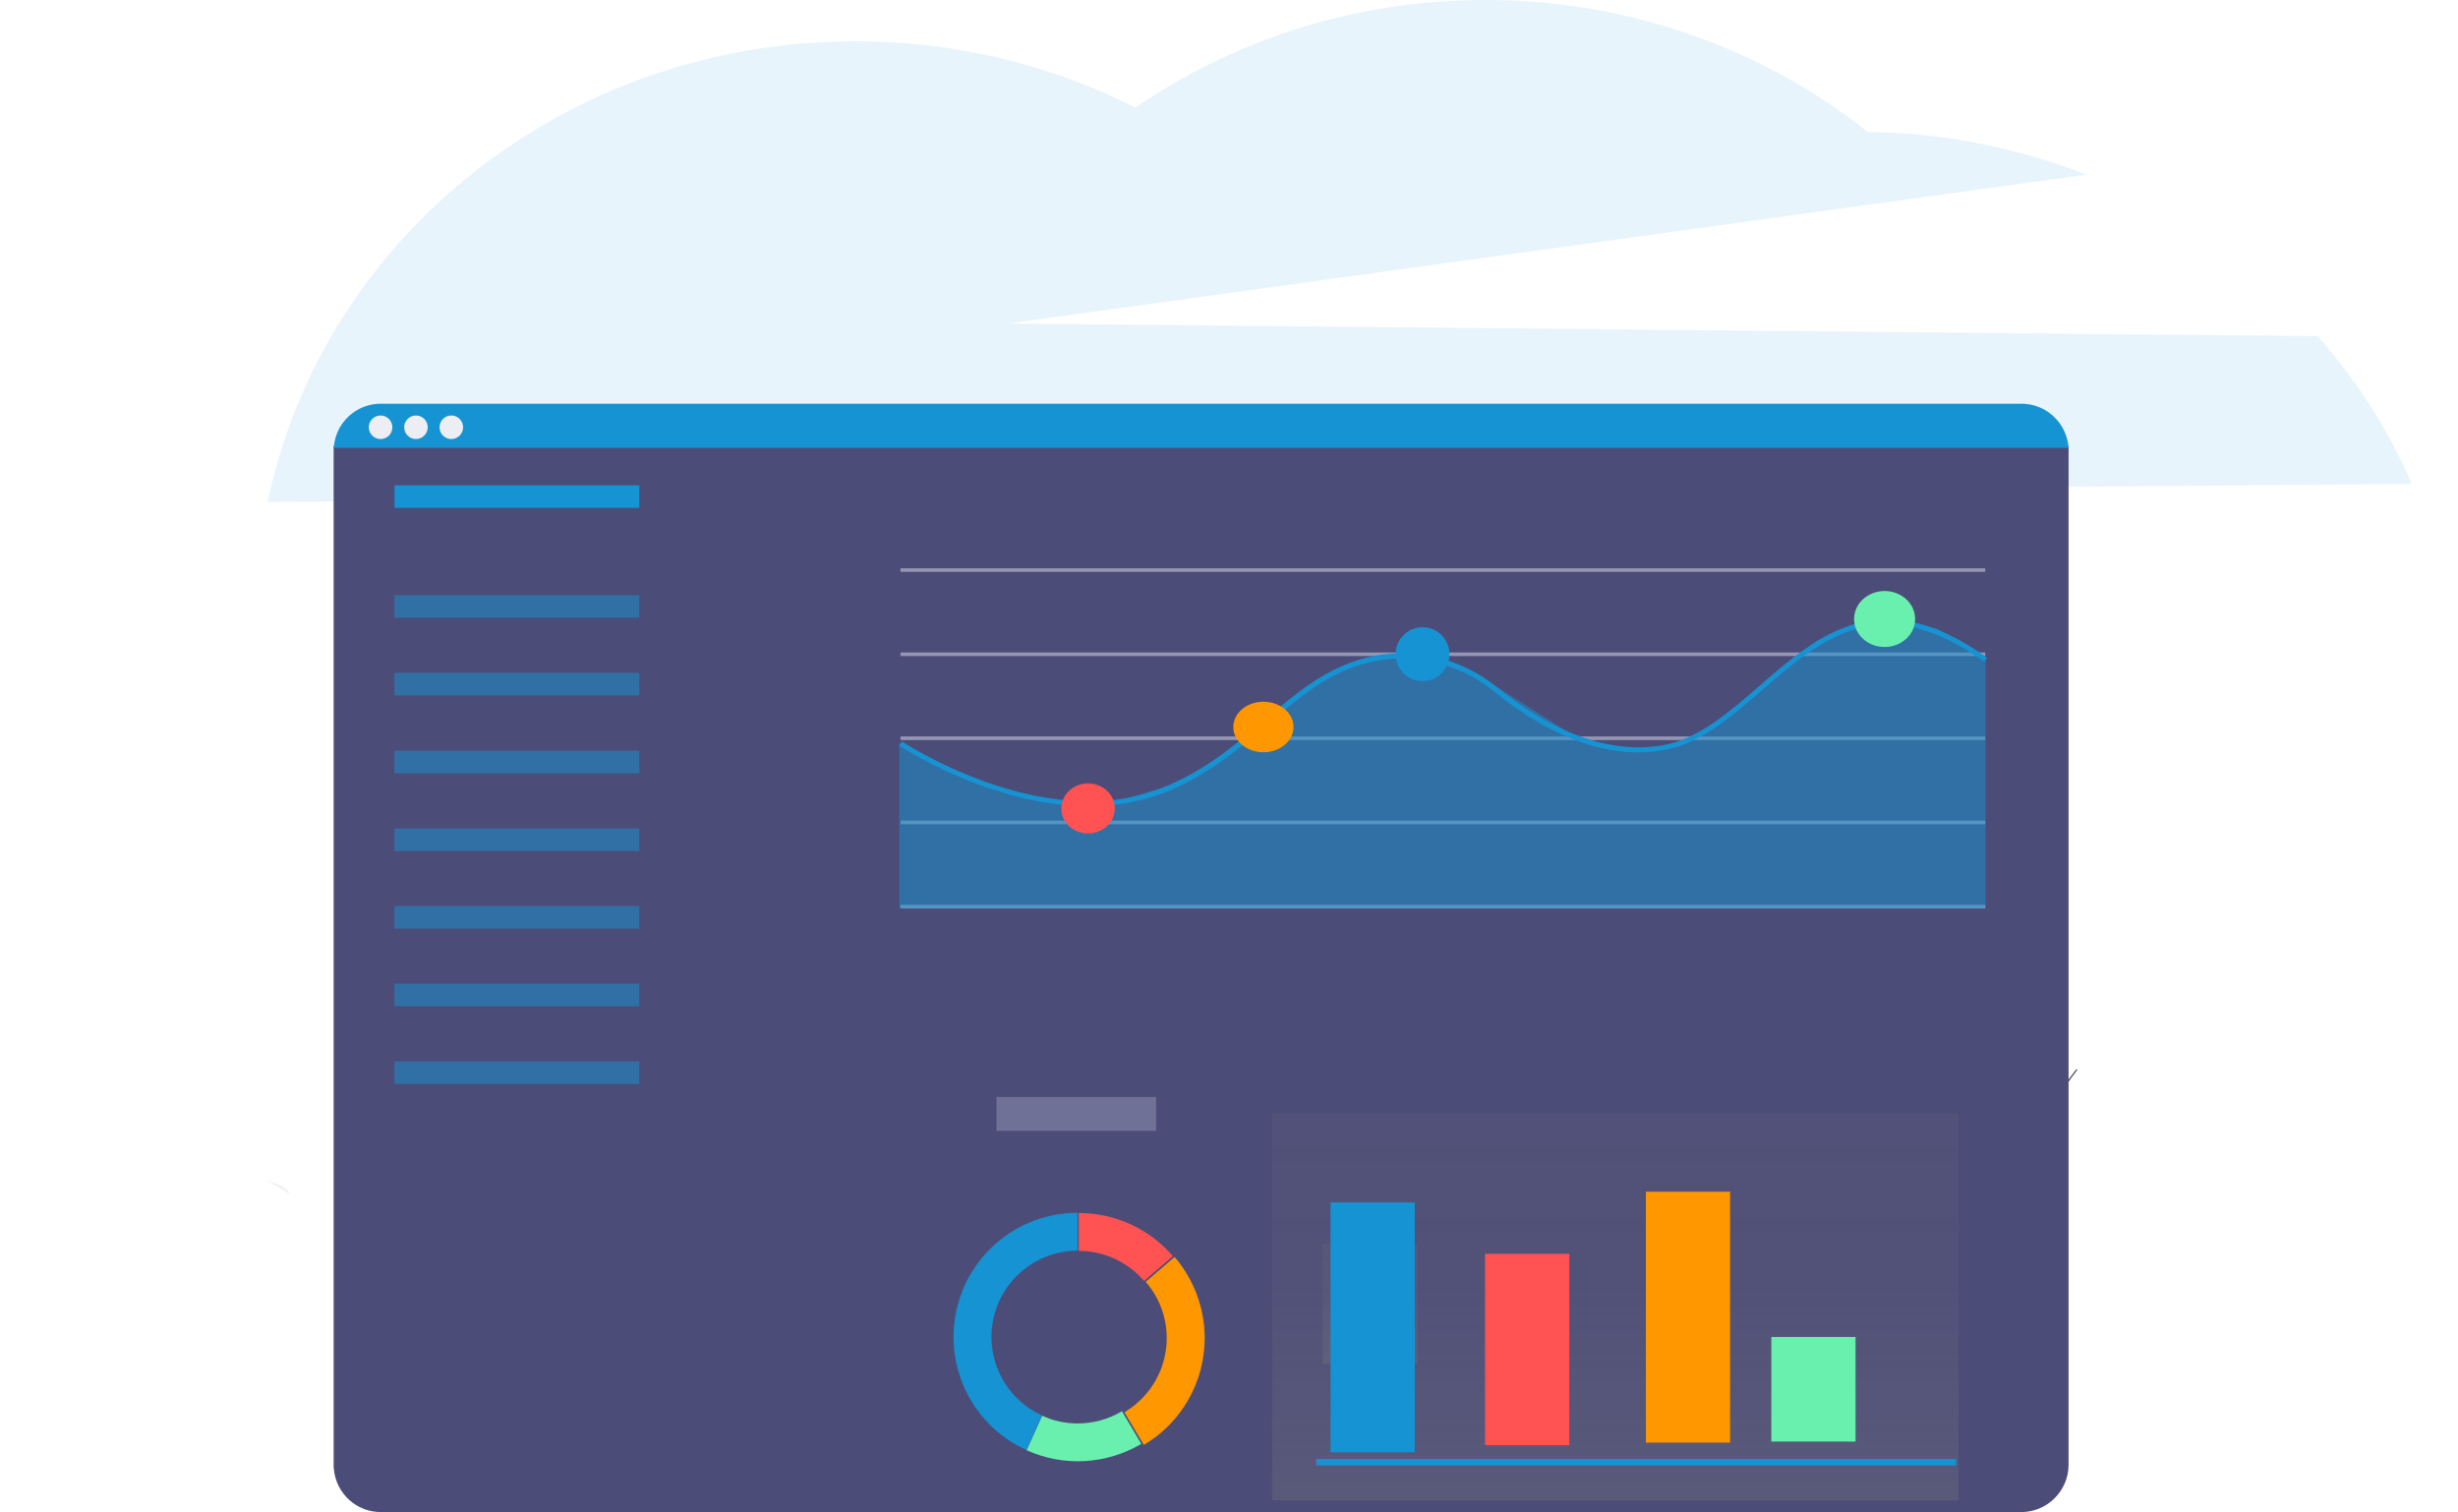 <?xml version="1.0" encoding="utf-8"?>
<!-- Generator: Adobe Illustrator 23.0.5, SVG Export Plug-In . SVG Version: 6.00 Build 0)  -->
<svg version="1.1" xmlns="http://www.w3.org/2000/svg" xmlns:xlink="http://www.w3.org/1999/xlink" x="0px" y="0px"
	 viewBox="0 0 1167.7 718.4" style="enable-background:new 0 0 1167.7 718.4;" xml:space="preserve">
<style type="text/css">
	.st0{clip-path:url(#SVGID_2_);}
	.st1{opacity:0.1;}
	.st2{fill:#1693D2;}
	.st3{fill:#444053;}
	.st4{fill:#FFFFFF;filter:url(#Adobe_OpacityMaskFilter);}
	.st5{mask:url(#_mask_rCcEZLSaGG1KkyHfLfex6vooccEHnBJ7_1_);fill:none;stroke:#444053;stroke-width:2;stroke-miterlimit:10;}
	.st6{fill:none;}
	.st7{fill:#FFFFFF;filter:url(#Adobe_OpacityMaskFilter_1_);}
	.st8{mask:url(#_mask_oXeIOMcWEg1fSc47DH8oczfUMbelkr0M_1_);fill:none;stroke:#444053;stroke-width:2;stroke-miterlimit:10;}
	.st9{fill:#FFFFFF;filter:url(#Adobe_OpacityMaskFilter_2_);}
	.st10{mask:url(#_mask_vFNZ8ZthGDDsEJHs6GaqmyfSTHkY24RE_1_);fill:none;stroke:#444053;stroke-width:2;stroke-miterlimit:10;}
	.st11{fill:#FFFFFF;filter:url(#Adobe_OpacityMaskFilter_3_);}
	.st12{mask:url(#_mask_mTn1QCIPA9dQdb3osGdqWo3S0DwogoNF_1_);fill:none;stroke:#444053;stroke-width:2;stroke-miterlimit:10;}
	.st13{fill:#FFFFFF;filter:url(#Adobe_OpacityMaskFilter_4_);}
	.st14{mask:url(#_mask_BYR7xiSbbbmYYH0iLXjUs6OGrlriI5cs_1_);fill:none;stroke:#444053;stroke-width:2;stroke-miterlimit:10;}
	.st15{fill:#FFFFFF;filter:url(#Adobe_OpacityMaskFilter_5_);}
	.st16{mask:url(#_mask_FqvZfQZKI5nuptHW8jwlsGQockReI8hJ_1_);fill:none;stroke:#444053;stroke-width:2;stroke-miterlimit:10;}
	.st17{fill:#4C4C78;}
	.st18{fill:#EDEDF4;}
	.st19{opacity:0.5;}
	.st20{fill:#DCE0ED;}
	.st21{display:none;opacity:0.5;}
	.st22{display:inline;fill:#DCE0ED;}
	.st23{display:inline;fill:#1693D2;}
	.st24{display:none;fill:#1693D2;}
	.st25{fill:url(#SVGID_3_);}
	.st26{opacity:5.000000e-02;}
	.st27{fill:url(#SVGID_4_);}
	.st28{display:none;fill:#FFFFFF;}
	.st29{fill:none;stroke:#1693D2;stroke-width:3.05;stroke-miterlimit:10;}
	.st30{fill:url(#SVGID_5_);}
	.st31{fill:#69F0AE;}
	.st32{fill:#FF9800;}
	.st33{fill:#FF5252;}
</style>
<g id="Layer_1">
	<g>
		<defs>
			<rect id="SVGID_1_" y="0" width="1167.7" height="718.4"/>
		</defs>
		<clipPath id="SVGID_2_">
			<use xlink:href="#SVGID_1_"  style="overflow:visible;"/>
		</clipPath>
		<g class="st0">
			<g class="st1">
				<path class="st2" d="M1145.8,229.9c-11.2-25.6-26.3-49.3-44.8-70.2l-621.9-6l512-70.7C958,70,922.9,63.1,887.3,62.7
					C838,23.5,774.6,0,705.5,0c-62,0-119.3,19-166.1,51.1c-41.3-20.8-86.9-31.6-133.1-31.5c-138.2,0-253.3,94.1-279.1,218.9
					L1145.8,229.9z"/>
			</g>
			<path class="st3" d="M986.5,507.9l0.3,0.5c-27.1,33.8-28.9,86.4-28.9,86.8l-5.7-6.6C952.2,588.1,959.2,542,986.5,507.9z"/>
			<defs>
				<filter id="Adobe_OpacityMaskFilter" filterUnits="userSpaceOnUse" x="962.1" y="494.2" width="8.9" height="31.2">
					<feColorMatrix  type="matrix" values="1 0 0 0 0  0 1 0 0 0  0 0 1 0 0  0 0 0 1 0"/>
				</filter>
			</defs>
			
				<mask maskUnits="userSpaceOnUse" x="962.1" y="494.2" width="8.9" height="31.2" id="_mask_rCcEZLSaGG1KkyHfLfex6vooccEHnBJ7_1_">
				<rect x="-2335.4" y="-1436.8" class="st4" width="4670.8" height="2873.6"/>
				<path d="M970.1,494.2c0,0,0,28.3-7.7,30.3"/>
			</mask>
			<path vector-effect="non-scaling-stroke" class="st5" d="M970.1,494.2c0,0,0,28.3-7.7,30.3"/>
			<path class="st6" d="M970.1,494.2c0,0,0,28.3-7.7,30.3"/>
			<defs>
				<filter id="Adobe_OpacityMaskFilter_1_" filterUnits="userSpaceOnUse" x="907.1" y="516.9" width="45.5" height="15">
					<feColorMatrix  type="matrix" values="1 0 0 0 0  0 1 0 0 0  0 0 1 0 0  0 0 0 1 0"/>
				</filter>
			</defs>
			<mask maskUnits="userSpaceOnUse" x="907.1" y="516.9" width="45.5" height="15" id="_mask_oXeIOMcWEg1fSc47DH8oczfUMbelkr0M_1_">
				<rect x="-2335.4" y="-1436.8" class="st7" width="4670.8" height="2873.6"/>
				<path d="M907.2,530.8c0,0,30.5,2.6,44.6-13.2"/>
			</mask>
			<path vector-effect="non-scaling-stroke" class="st8" d="M907.2,530.8c0,0,30.5,2.6,44.6-13.2"/>
			<path class="st6" d="M907.2,530.8c0,0,30.5,2.6,44.6-13.2"/>
			<defs>
				<filter id="Adobe_OpacityMaskFilter_2_" filterUnits="userSpaceOnUse" x="934.1" y="460.5" width="29.1" height="37.6">
					<feColorMatrix  type="matrix" values="1 0 0 0 0  0 1 0 0 0  0 0 1 0 0  0 0 0 1 0"/>
				</filter>
			</defs>
			
				<mask maskUnits="userSpaceOnUse" x="934.1" y="460.5" width="29.1" height="37.6" id="_mask_vFNZ8ZthGDDsEJHs6GaqmyfSTHkY24RE_1_">
				<rect x="-2335.4" y="-1436.8" class="st9" width="4670.8" height="2873.6"/>
				<path d="M962.2,460.8c0,0-7.4,28.7-27.8,36.4"/>
			</mask>
			<path vector-effect="non-scaling-stroke" class="st10" d="M962.2,460.8c0,0-7.4,28.7-27.8,36.4"/>
			<path class="st6" d="M962.2,460.8c0,0-7.4,28.7-27.8,36.4"/>
			<defs>
				<filter id="Adobe_OpacityMaskFilter_3_" filterUnits="userSpaceOnUse" x="888.5" y="488.3" width="41.3" height="14.8">
					<feColorMatrix  type="matrix" values="1 0 0 0 0  0 1 0 0 0  0 0 1 0 0  0 0 0 1 0"/>
				</filter>
			</defs>
			
				<mask maskUnits="userSpaceOnUse" x="888.5" y="488.3" width="41.3" height="14.8" id="_mask_mTn1QCIPA9dQdb3osGdqWo3S0DwogoNF_1_">
				<rect x="-2335.4" y="-1436.8" class="st11" width="4670.8" height="2873.6"/>
				<path d="M888.8,500.6c0,0,21.6,7.5,40.2-11.6"/>
			</mask>
			<path vector-effect="non-scaling-stroke" class="st12" d="M888.8,500.6c0,0,21.6,7.5,40.2-11.6"/>
			<path class="st6" d="M888.8,500.6c0,0,21.6,7.5,40.2-11.6"/>
			<defs>
				<filter id="Adobe_OpacityMaskFilter_4_" filterUnits="userSpaceOnUse" x="922.2" y="436.1" width="16.9" height="36.6">
					<feColorMatrix  type="matrix" values="1 0 0 0 0  0 1 0 0 0  0 0 1 0 0  0 0 0 1 0"/>
				</filter>
			</defs>
			
				<mask maskUnits="userSpaceOnUse" x="922.2" y="436.1" width="16.9" height="36.6" id="_mask_BYR7xiSbbbmYYH0iLXjUs6OGrlriI5cs_1_">
				<rect x="-2335.4" y="-1436.8" class="st13" width="4670.8" height="2873.6"/>
				<path d="M938.2,436.2c0,0-2,24.3-15.3,35.7"/>
			</mask>
			<path vector-effect="non-scaling-stroke" class="st14" d="M938.2,436.2c0,0-2,24.3-15.3,35.7"/>
			<path class="st6" d="M938.2,436.2c0,0-2,24.3-15.3,35.7"/>
			<defs>
				<filter id="Adobe_OpacityMaskFilter_5_" filterUnits="userSpaceOnUse" x="889.7" y="457.2" width="23" height="7.3">
					<feColorMatrix  type="matrix" values="1 0 0 0 0  0 1 0 0 0  0 0 1 0 0  0 0 0 1 0"/>
				</filter>
			</defs>
			<mask maskUnits="userSpaceOnUse" x="889.7" y="457.2" width="23" height="7.3" id="_mask_FqvZfQZKI5nuptHW8jwlsGQockReI8hJ_1_">
				<rect x="-2335.4" y="-1436.8" class="st15" width="4670.8" height="2873.6"/>
				<path d="M889.7,463.5c0,0,17.9,0.1,22.1-5.7"/>
			</mask>
			<path vector-effect="non-scaling-stroke" class="st16" d="M889.7,463.5c0,0,17.9,0.1,22.1-5.7"/>
			<path class="st6" d="M889.7,463.5c0,0,17.9,0.1,22.1-5.7"/>
			<path class="st17" d="M982.7,213.2V696c0,5.9-2.4,11.6-6.6,15.8c-4.2,4.2-9.9,6.6-15.8,6.6H180.9c-11.6,0-21.2-8.8-22.3-20.4
				c-0.1-0.7-0.1-1.4-0.1-2.1V213.2c0-0.5,0-1,0-1.4h824.1C982.7,212.2,982.7,212.7,982.7,213.2z"/>
			<path class="st2" d="M960.3,191.8H180.9c-8,0-15.4,4.3-19.4,11.2c-1.7,3-2.7,6.3-2.9,9.8h824.1
				C981.9,201,972.1,191.8,960.3,191.8L960.3,191.8z"/>
			<circle vector-effect="non-scaling-stroke" class="st18" cx="180.8" cy="203" r="5.6"/>
			<circle vector-effect="non-scaling-stroke" class="st18" cx="197.6" cy="203" r="5.6"/>
			<circle vector-effect="non-scaling-stroke" class="st18" cx="214.4" cy="203" r="5.6"/>
			<rect x="187.4" y="230.6" class="st2" width="116.3" height="10.7"/>
			<g class="st19">
				<rect x="187.4" y="282.8" class="st2" width="116.3" height="10.7"/>
			</g>
			<g class="st19">
				<rect x="187.4" y="319.7" class="st2" width="116.3" height="10.7"/>
			</g>
			<g class="st19">
				<rect x="187.4" y="356.7" class="st2" width="116.3" height="10.7"/>
			</g>
			<g class="st19">
				<rect x="187.4" y="393.6" class="st2" width="116.3" height="10.7"/>
			</g>
			<g class="st19">
				<rect x="187.4" y="430.5" class="st2" width="116.3" height="10.7"/>
			</g>
			<g class="st19">
				<rect x="187.4" y="467.4" class="st2" width="116.3" height="10.7"/>
			</g>
			<g class="st19">
				<rect x="187.4" y="504.3" class="st2" width="116.3" height="10.7"/>
			</g>
			<g class="st19">
				<rect x="427.8" y="270" class="st20" width="515.3" height="1.7"/>
			</g>
			<g class="st19">
				<rect x="427.8" y="310" class="st20" width="515.3" height="1.7"/>
			</g>
			<g class="st19">
				<rect x="427.8" y="349.9" class="st20" width="515.3" height="1.7"/>
			</g>
			<g class="st19">
				<rect x="427.8" y="389.9" class="st20" width="515.3" height="1.7"/>
			</g>
			<g class="st19">
				<rect x="427.8" y="429.9" class="st20" width="515.3" height="1.7"/>
			</g>
			<g class="st19">
				<path class="st2" d="M943.2,431.6h-516V353l47.3,23.3l49,6.6l43-13l51.8-40.2l26.1-15.1l19.1-3.7l18.2,1l30,14.8l40.8,26l32,4.1
					l25.4-8.8l53.8-44l27.5-9.8l28.7,4.4l23.4,13.5V431.6L943.2,431.6z"/>
			</g>
			<path class="st2" d="M517.1,383c-46.5,0-89.4-28.4-89.9-28.8l1.3-1.9c0.7,0.4,66.8,44.2,122.9,22.3c20.5-8,35.1-20.4,49.2-32.4
				c14.7-12.5,28.6-24.4,47.6-29.5c21.8-5.9,45.5-0.6,63.6,14.3c15.4,12.7,46.2,33,78.6,27c16.6-3.1,30.5-15.2,45.3-28
				c28.3-24.6,57.6-49.9,108.3-13.5l-1.4,1.9c-49.2-35.4-77.8-10.6-105.4,13.4c-15,13-29.2,25.3-46.4,28.5
				c-33.4,6.3-64.8-14.5-80.5-27.4c-17.5-14.4-40.5-19.5-61.5-13.8c-18.5,5-32.2,16.7-46.7,29.1c-14.3,12.1-29,24.7-49.8,32.8
				C541,381,529.1,383.1,517.1,383z"/>
			<circle vector-effect="non-scaling-stroke" class="st2" cx="675.8" cy="310.8" r="12.8"/>
			<g class="st19">
				<g class="st19">
					<rect x="473.4" y="521.2" class="st20" width="75.8" height="16.1"/>
				</g>
				<g class="st21">
					<rect x="647.3" y="521.2" class="st22" width="75.8" height="16.1"/>
				</g>
				<g class="st21">
					<rect x="821.2" y="521.2" class="st22" width="75.8" height="16.1"/>
				</g>
			</g>
			<path class="st2" d="M468,633.4c0-23.5,19.1-41.5,42.5-41.5h0.3v-10.7h-0.3c-29.4,0-53.2,22.8-53.2,52.2c0,15.4,6.6,30,18.2,40.1
				l7.6-7.6C473.5,657.8,468,645.9,468,633.4L468,633.4z"/>
			<g class="st21">
				<path class="st23" d="M512,581.2v10.7c18.8,0.1,35.3,12.5,40.6,30.6c5.3,18-1.9,37.4-17.6,47.7c-15.8,10.2-36.4,8.9-50.7-3.2
					l-7.6,7.6c17.8,15.5,43.6,17.5,63.6,4.9c19.9-12.7,29.1-36.9,22.6-59.6C556.3,597,535.6,581.3,512,581.2L512,581.2z"/>
			</g>
			<g class="st21">
				<path class="st2" d="M860.8,591.4c23.5,0,41.5,19.1,41.5,42.5v0.3H913c0-0.1,0-0.2,0-0.3c0-29.3-22.8-53.2-52.2-53.2
					c-15.3,0-29.9,6.7-40,18.2l7.6,7.6C836.5,596.9,848.3,591.4,860.8,591.4z"/>
			</g>
			<path class="st24" d="M913,635.3h-10.7c-0.1,18.8-12.5,35.3-30.6,40.6c-18,5.3-37.4-1.9-47.6-17.6c-10.2-15.8-8.9-36.4,3.2-50.7
				l-7.6-7.6c-15.5,17.8-17.5,43.7-4.8,63.6c12.7,19.9,36.9,29.1,59.6,22.6C897.2,679.6,912.9,658.9,913,635.3L913,635.3z"/>
			<g class="st21">
				<path class="st23" d="M706.2,584.4l-2.1,10.6c15.6,6.3,25.6,21.6,25.6,39.5c0,21.2-15.7,39.2-36.7,42.1
					c-21,2.9-41-10.2-46.8-30.6c-5.8-20.4,4.4-42,23.9-50.5l-4.8-9.6c-24.2,10.9-36.7,37.9-29.3,63.3c7.4,25.5,32.4,41.6,58.6,37.9
					c26.2-3.7,45.7-26.2,45.7-52.7C740.4,611.4,726.7,591.8,706.2,584.4z"/>
			</g>
			<path class="st24" d="M688.5,591.3c5.1,0,10.1,1,14.8,3.1l2.1-10.6c-5.4-2.1-11.1-3.1-16.9-3.1c-7.5,0-15,1.6-21.8,4.7l4.8,9.6
				C676.8,592.5,682.6,591.3,688.5,591.3L688.5,591.3z"/>
			<g class="st1">
				<g class="st1">
					
						<linearGradient id="SVGID_3_" gradientUnits="userSpaceOnUse" x1="275.528" y1="778.197" x2="276.528" y2="778.197" gradientTransform="matrix(27.311 0 0 -51.99 -7342.933 40861.461)">
						<stop  offset="1" style="stop-color:#808080;stop-opacity:0.25"/>
						<stop  offset="1" style="stop-color:#808080;stop-opacity:0.241"/>
						<stop  offset="1" style="stop-color:#808080;stop-opacity:0.119"/>
					</linearGradient>
					<path class="st25" d="M189.6,424.5c-0.4,0.7-3.4,2.5-6.9,4.4c-0.3-2.6-0.6-4.6-0.6-5.2c-0.2-2.2,4.6-12.2,4.6-12.2
						s9.1-12.2,8.9-14.1c-0.2-1.8,3.5-7.1,3.5-7.1l8.3-13.4c-0.9,2.1-0.6,4.5,0.9,6.3c2.5,3.3,0.4,9.8,0.4,9.8l0.5,8.2l0.1,0.8
						c-0.3,0.3-1.6,1.6-4.6,4.2c-2.7,2.5-2.2,3.2-1.9,3.4c-0.6,1.1,0.1,1.3,0.1,1.3c0.2,0,0.5,0,0.7,0l-0.6,0.6
						C197.7,416.3,190.3,423.2,189.6,424.5z"/>
				</g>
			</g>
			<g class="st26">
				<path d="M126.9,560.9c0,0,11.3,3,10.3,6.3L126.9,560.9z"/>
			</g>
			<g class="st1">
				<line class="st6" x1="13.7" y1="682.1" x2="12.7" y2="681.9"/>
			</g>
			<g class="st1">
				<path d="M14.3,682.3l-0.5-0.1L14.3,682.3L14.3,682.3z"/>
			</g>
			<g class="st1">
				<line class="st6" x1="13.9" y1="682.2" x2="13.7" y2="682.2"/>
			</g>
		</g>
	</g>
	
		<linearGradient id="SVGID_4_" gradientUnits="userSpaceOnUse" x1="767.381" y1="5.143" x2="767.381" y2="189" gradientTransform="matrix(1 0 0 -1 0 717.89)">
		<stop  offset="0" style="stop-color:#808080;stop-opacity:0.25"/>
		<stop  offset="0.54" style="stop-color:#808080;stop-opacity:0.12"/>
		<stop  offset="1" style="stop-color:#808080;stop-opacity:0.1"/>
	</linearGradient>
	<rect x="604.3" y="528.9" class="st27" width="326.1" height="183.9"/>
	<rect x="614.3" y="498" class="st28" width="328" height="171.5"/>
	<line class="st29" x1="625.3" y1="694.7" x2="929.3" y2="694.7"/>
	
		<linearGradient id="SVGID_5_" gradientUnits="userSpaceOnUse" x1="650.834" y1="70.053" x2="650.834" y2="126.906" gradientTransform="matrix(1 0 0 -1 0 717.89)">
		<stop  offset="0" style="stop-color:#808080;stop-opacity:0.25"/>
		<stop  offset="0.54" style="stop-color:#808080;stop-opacity:0.12"/>
		<stop  offset="1" style="stop-color:#808080;stop-opacity:0.1"/>
	</linearGradient>
	<rect x="628.3" y="591" class="st30" width="45" height="56.9"/>
	<rect x="632.1" y="571.3" class="st2" width="40" height="118.7"/>
	<rect x="841.5" y="635.2" class="st31" width="40" height="49.7"/>
	<rect x="781.9" y="566.2" class="st32" width="40" height="119.2"/>
	<rect x="705.5" y="595.7" class="st33" width="40" height="90.9"/>
</g>
<g id="Layer_2">
	<path class="st33" d="M543.5,608.6l13.7-11.8c-11.2-13-27.5-20.5-44.7-20.5v18C524.3,594.3,535.7,599.5,543.5,608.6z"/>
	<path class="st31" d="M512,676.3c-5.8,0-11.6-1.2-16.9-3.7l-7.4,16.4c17.6,8,37.9,6.8,54.5-3l-9.2-15.5
		C526.6,674.3,519.3,676.3,512,676.3z"/>
	<path class="st32" d="M572.3,635.7c0-14.1-5.1-27.8-14.3-38.5L544.3,609c14.8,17.1,12.9,42.9-4.2,57.7c-1.8,1.6-3.8,3-5.9,4.3
		l9.2,15.5C561.3,675.9,572.3,656.6,572.3,635.7z"/>
	<path class="st2" d="M471,635.2c0-22.6,18.4-41,41-41l0,0v-18c-32.6,0-59,26.4-59,59c0,23.2,13.6,44.2,34.6,53.7l7.4-16.4
		C480.4,665.9,471,651.3,471,635.2z"/>
	<ellipse class="st31" cx="895.3" cy="294.1" rx="14.5" ry="13.3"/>
	<ellipse class="st33" cx="516.9" cy="384.1" rx="12.7" ry="11.9"/>
	<ellipse class="st32" cx="600.2" cy="345.4" rx="14.3" ry="12"/>
</g>
</svg>
